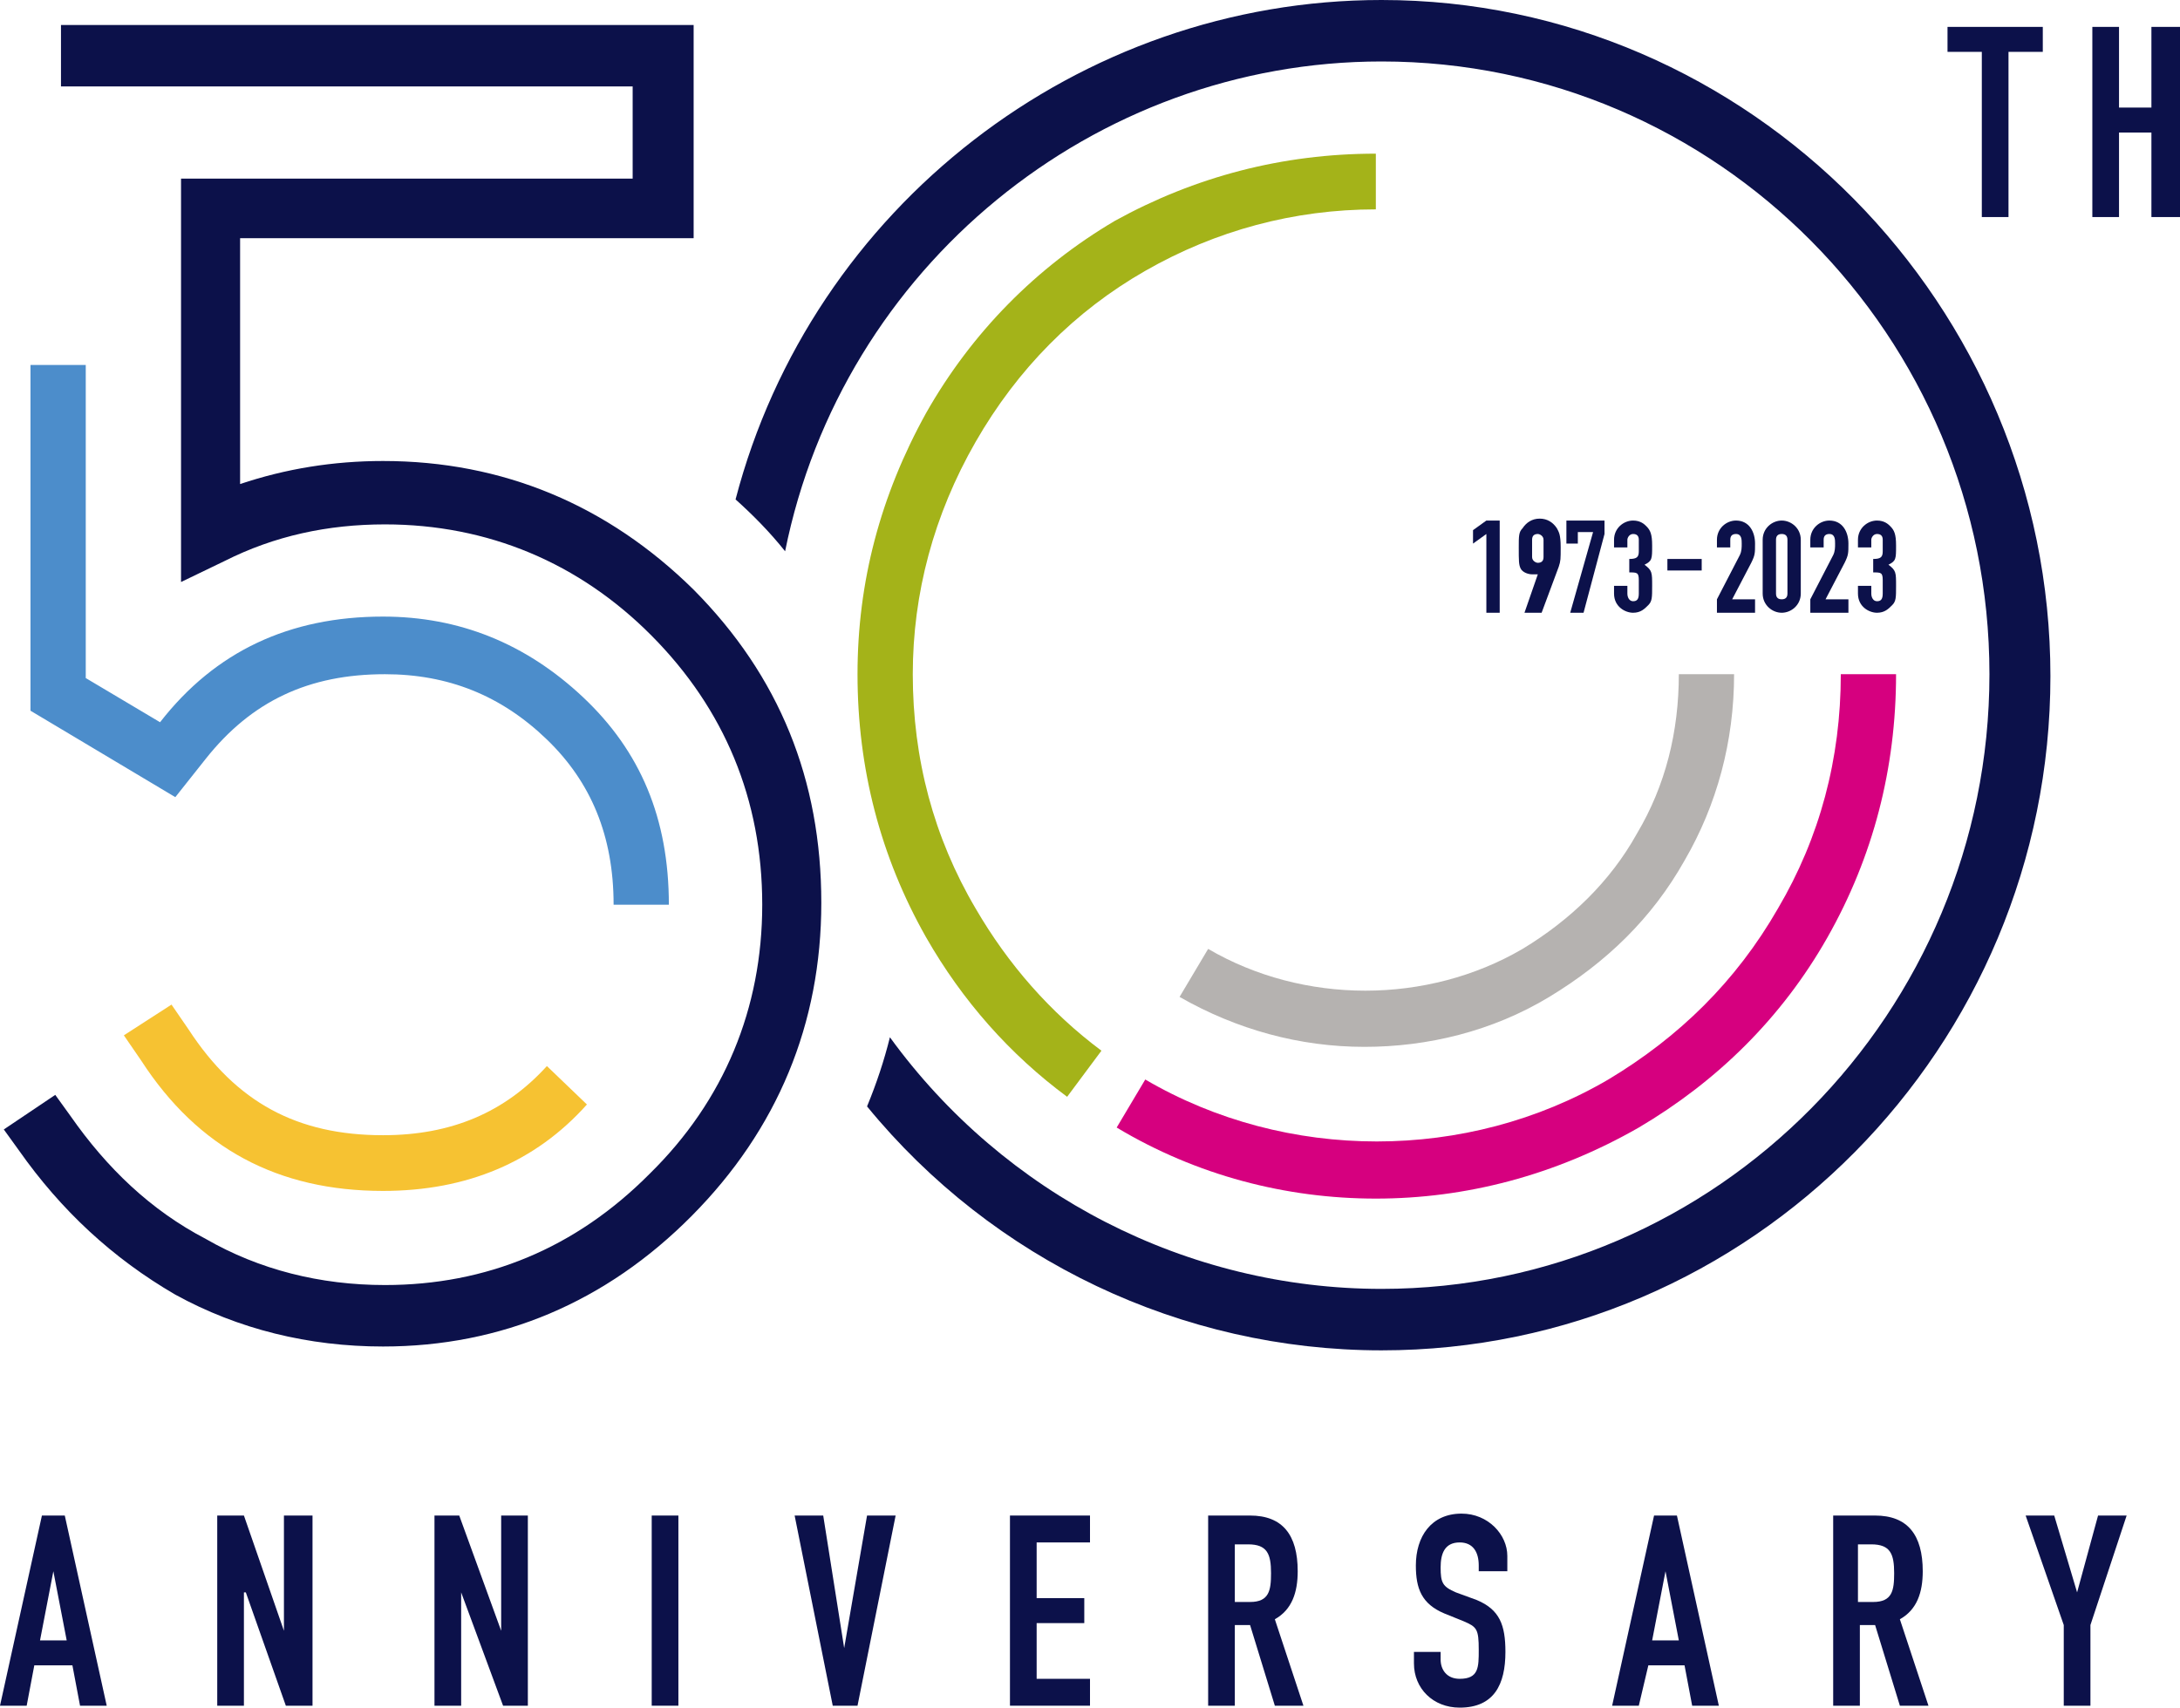 <svg width="531" height="416" viewBox="0 0 531 416" fill="none" xmlns="http://www.w3.org/2000/svg">
<g clip-path="url(#clip0_101_844)">
<path d="M336.517 0C262.715 0 197.732 50.538 179.166 121.665C183.343 125.408 187.521 129.62 191.234 134.299C205.159 65.044 266.428 14.974 336.517 14.974C418.209 14.974 484.584 81.89 484.584 164.247C484.584 246.605 418.209 313.989 336.517 313.989C289.172 313.989 244.613 291.06 216.763 252.688C215.371 258.304 213.514 263.919 211.193 269.534C241.828 306.97 287.78 328.963 336.517 328.963C426.564 328.963 499.437 255.028 499.437 164.715C499.437 74.403 426.1 0 336.517 0Z" fill="#0C114A"/>
<path d="M93.296 328.027C75.194 328.027 58.02 323.816 42.703 315.393C27.386 306.502 14.853 294.803 4.642 280.297L0.928 275.15L13.461 266.727L17.174 271.874C25.993 284.508 36.669 294.803 50.129 301.822C63.126 309.309 77.979 313.053 93.76 313.053C118.361 313.053 140.177 304.162 158.279 285.912C176.381 268.13 185.664 245.669 185.664 220.4C185.664 194.664 176.381 172.67 158.743 154.889C141.105 137.107 118.825 127.748 93.76 127.748C79.836 127.748 66.839 130.556 54.771 136.639L44.095 141.786V43.519H154.101V21.057H14.853V6.083H168.955V58.025H58.484V117.921C69.624 114.178 81.228 112.306 93.296 112.306C122.538 112.306 148.067 123.069 168.955 143.658C189.842 164.715 200.053 189.984 200.053 219.933C200.053 249.413 189.378 275.15 168.49 296.207C147.603 317.264 122.074 328.027 93.296 328.027Z" fill="#0C114A"/>
<path d="M93.296 290.124C67.767 290.124 48.273 279.829 34.348 258.304L30.17 252.22L41.774 244.733L45.952 250.817C57.556 268.598 72.409 276.553 93.296 276.553C110.006 276.553 123.003 270.938 133.214 259.708L142.962 269.066C130.429 283.105 113.719 290.124 93.296 290.124Z" fill="#F6C232"/>
<path d="M162.92 220.4H149.46C149.46 203.555 143.89 190.452 133.214 180.157C122.074 169.395 109.078 164.247 93.76 164.247C75.194 164.247 61.269 170.799 50.129 184.837L42.703 194.196L7.427 173.138V88.909H20.887V165.183L38.989 175.946C52.45 158.632 70.552 150.209 93.296 150.209C111.863 150.209 128.108 156.76 142.033 169.863C155.958 182.965 162.92 199.343 162.92 220.4Z" fill="#4C8DCB"/>
<path d="M335.124 291.995C313.309 291.995 291.493 286.38 271.998 274.682L278.961 262.983C313.309 283.105 357.404 283.105 391.752 262.983C408.926 252.688 422.851 239.118 433.062 221.336C443.274 204.022 448.379 184.837 448.379 164.247H461.84C461.84 187.177 456.27 208.702 445.13 228.355C433.99 248.009 418.209 263.451 399.178 274.682C378.755 286.38 356.94 291.995 335.124 291.995Z" fill="#D6007F"/>
<path d="M362.045 130.088L358.796 132.427V129.152L362.045 126.812H365.295V149.273H362.045V130.088Z" fill="#0C114A"/>
<path d="M373.185 135.703C373.185 136.639 374.114 137.107 374.578 137.107C375.506 137.107 375.97 136.639 375.97 135.703V131.492C375.97 130.556 375.042 130.088 374.578 130.088C373.65 130.088 373.185 130.556 373.185 131.492V135.703ZM374.578 139.914C374.114 139.914 373.65 139.914 373.185 139.914C372.257 139.914 370.865 139.447 370.4 138.511C369.936 137.575 369.936 136.639 369.936 133.363C369.936 130.556 369.936 129.62 370.865 128.684C371.793 127.28 373.185 126.344 375.042 126.344C376.899 126.344 378.291 127.28 379.219 128.684C379.684 129.62 380.148 130.088 380.148 133.363C380.148 136.171 380.148 136.639 379.684 138.043L375.506 149.273H371.329L374.578 139.914Z" fill="#0C114A"/>
<path d="M388.039 129.62H384.325V132.427H381.54V126.812H390.823V130.088L385.718 149.273H382.469L388.039 129.62Z" fill="#0C114A"/>
<path d="M396.857 136.171C398.714 136.171 399.178 135.703 399.178 134.299V131.492C399.178 130.556 398.714 130.088 397.786 130.088C396.857 130.088 396.393 131.024 396.393 131.492V133.363H393.144V131.492C393.144 128.684 395.465 126.812 397.786 126.812C399.642 126.812 400.571 127.748 401.035 128.216C401.963 129.152 402.427 130.088 402.427 132.895C402.427 136.171 402.427 136.639 400.571 137.575C402.427 138.979 402.427 139.447 402.427 142.722C402.427 145.53 402.427 146.466 401.499 147.402C400.571 148.337 399.642 149.273 397.786 149.273C395.929 149.273 393.144 147.869 393.144 144.594V142.722H396.393V144.594C396.393 145.53 396.857 146.466 397.786 146.466C398.714 146.466 399.178 145.998 399.178 144.594V141.318C399.178 139.447 398.714 139.447 396.857 139.447V136.171Z" fill="#0C114A"/>
<path d="M414.496 136.171H406.141V138.979H414.496V136.171Z" fill="#0C114A"/>
<path d="M418.209 145.998L423.779 135.235C424.243 134.299 424.243 133.363 424.243 132.427C424.243 131.492 424.243 130.088 422.85 130.088C421.922 130.088 421.458 130.556 421.458 131.492V133.363H418.209V131.492C418.209 128.684 420.53 126.812 422.85 126.812C426.099 126.812 427.492 129.62 427.492 132.427C427.492 134.767 427.492 135.235 426.564 137.107L421.922 145.998H427.492V149.273H418.209V145.998Z" fill="#0C114A"/>
<path d="M432.598 144.594C432.598 145.53 433.062 145.998 433.99 145.998C434.919 145.998 435.383 145.53 435.383 144.594V131.492C435.383 130.556 434.919 130.088 433.99 130.088C433.062 130.088 432.598 130.556 432.598 131.492V144.594ZM429.349 131.492C429.349 128.684 431.67 126.812 433.99 126.812C436.311 126.812 438.632 128.684 438.632 131.492V144.594C438.632 147.402 436.311 149.273 433.99 149.273C431.67 149.273 429.349 147.402 429.349 144.594V131.492Z" fill="#0C114A"/>
<path d="M440.953 145.998L446.523 135.235C446.987 134.299 446.987 133.363 446.987 132.427C446.987 131.492 446.987 130.088 445.594 130.088C444.666 130.088 444.202 130.556 444.202 131.492V133.363H440.953V131.492C440.953 128.684 443.274 126.812 445.594 126.812C448.843 126.812 450.236 129.62 450.236 132.427C450.236 134.767 450.236 135.235 449.308 137.107L444.666 145.998H450.236V149.273H440.953V145.998Z" fill="#0C114A"/>
<path d="M456.27 136.171C458.127 136.171 458.591 135.703 458.591 134.299V131.492C458.591 130.556 458.127 130.088 457.198 130.088C456.27 130.088 455.806 131.024 455.806 131.492V133.363H452.557V131.492C452.557 128.684 454.878 126.812 457.198 126.812C459.055 126.812 459.983 127.748 460.448 128.216C461.376 129.152 461.84 130.088 461.84 132.895C461.84 136.171 461.84 136.639 459.983 137.575C461.84 138.979 461.84 139.447 461.84 142.722C461.84 145.53 461.84 146.466 460.912 147.402C459.983 148.337 459.055 149.273 457.198 149.273C455.342 149.273 452.557 147.869 452.557 144.594V142.722H455.806V144.594C455.806 145.53 456.27 146.466 457.198 146.466C458.127 146.466 458.591 145.998 458.591 144.594V141.318C458.591 139.447 458.127 139.447 456.27 139.447V136.171Z" fill="#0C114A"/>
<path d="M332.339 255.028C316.558 255.028 301.24 250.817 287.316 242.862L294.278 231.163C317.486 244.733 347.656 244.733 370.864 231.163C382.469 224.144 392.216 214.785 398.714 203.087C405.677 191.388 408.926 178.286 408.926 164.247H422.386C422.386 180.625 418.209 196.067 410.318 209.638C402.427 223.676 391.288 234.439 377.363 242.862C363.438 251.285 347.656 255.028 332.339 255.028Z" fill="#B5B2B0"/>
<path d="M259.93 267.195C246.005 256.9 234.401 243.797 225.582 228.355C214.442 208.702 208.872 187.177 208.872 164.247C208.872 141.786 214.442 120.729 225.582 100.607C236.722 80.954 252.503 65.044 271.534 53.813C291.029 43.051 312.38 37.435 335.124 37.435V51.006C315.165 51.006 296.135 56.153 278.961 65.98C261.787 75.806 247.862 89.845 237.65 107.627C227.439 125.408 222.333 144.594 222.333 164.247C222.333 184.837 227.439 204.022 237.65 221.336C245.541 234.907 255.753 246.605 268.285 255.964L259.93 267.195Z" fill="#A4B319"/>
<path d="M482.727 12.634H474.372V6.551H497.58V12.634H489.226V52.877H482.727V12.634Z" fill="#0C114A"/>
<path d="M509.649 6.551H516.147V26.205H524.038V6.551H531V52.877H524.038V32.288H516.147V52.877H509.649V6.551Z" fill="#0C114A"/>
<path d="M12.996 382.776L9.747 399.622H16.246L12.996 382.776ZM10.211 369.206H15.781L25.993 415.532H19.495L17.638 405.705H8.355L6.498 415.532H0L10.211 369.206Z" fill="#0C114A"/>
<path d="M52.914 369.206H59.413L69.16 397.282V369.206H76.122V415.532H69.624L59.877 387.924H59.413V415.532H52.914V369.206Z" fill="#0C114A"/>
<path d="M105.829 369.206H111.863L122.074 397.282V369.206H128.573V415.532H122.538L112.327 387.924V415.532H105.829V369.206Z" fill="#0C114A"/>
<path d="M165.241 369.206H158.743V415.532H165.241V369.206Z" fill="#0C114A"/>
<path d="M208.872 415.532H202.838L193.555 369.206H200.518L205.623 401.494L211.193 369.206H218.156L208.872 415.532Z" fill="#0C114A"/>
<path d="M246.005 369.206H265.5V375.757H252.504V389.327H264.108V395.411H252.504V408.981H265.5V415.532H246.005V369.206Z" fill="#0C114A"/>
<path d="M300.776 390.263H304.489C309.131 390.263 309.595 387.456 309.595 383.244C309.595 378.565 308.667 376.225 304.025 376.225H300.776V390.263ZM293.814 369.206H304.489C312.38 369.206 316.093 373.885 316.093 382.776C316.093 387.924 314.701 392.135 310.524 394.475L317.486 415.532H310.524L304.489 395.879H300.776V415.532H294.278V369.206H293.814Z" fill="#0C114A"/>
<path d="M366.687 382.776H360.189V381.372C360.189 378.097 358.796 375.757 355.547 375.757C351.834 375.757 350.906 378.565 350.906 381.84C350.906 385.584 351.37 386.52 354.619 387.924L359.725 389.795C365.295 392.135 366.687 395.879 366.687 402.43C366.687 410.385 363.902 416 355.547 416C349.049 416 344.407 411.321 344.407 405.237V402.43H350.906V404.301C350.906 406.641 352.298 408.981 355.547 408.981C360.189 408.981 360.189 406.173 360.189 401.962C360.189 396.814 359.725 396.346 356.476 394.943L351.834 393.071C346.264 390.731 344.872 386.988 344.872 381.372C344.872 374.353 348.585 368.738 356.011 368.738C362.51 368.738 367.151 373.885 367.151 379.033V382.776H366.687Z" fill="#0C114A"/>
<path d="M405.677 382.776L402.428 399.622H408.926L405.677 382.776ZM402.892 369.206H408.462L418.673 415.532H412.175L410.318 405.705H401.499L399.178 415.532H392.68L402.892 369.206Z" fill="#0C114A"/>
<path d="M452.557 390.263H456.27C460.912 390.263 461.376 387.456 461.376 383.244C461.376 378.565 460.448 376.225 455.806 376.225H452.557V390.263ZM446.059 369.206H456.734C464.625 369.206 468.338 373.885 468.338 382.776C468.338 387.924 466.946 392.135 462.768 394.475L469.731 415.532H462.768L456.734 395.879H453.021V415.532H446.523V369.206H446.059Z" fill="#0C114A"/>
<path d="M502.686 395.879L493.403 369.206H500.365L505.935 387.924L511.041 369.206H518.003L509.184 395.879V415.532H502.686V395.879Z" fill="#0C114A"/>
</g>
<defs>
<clipPath id="clip0_101_844">
<rect width="531" height="416" fill="white"/>
</clipPath>
</defs>
</svg>
